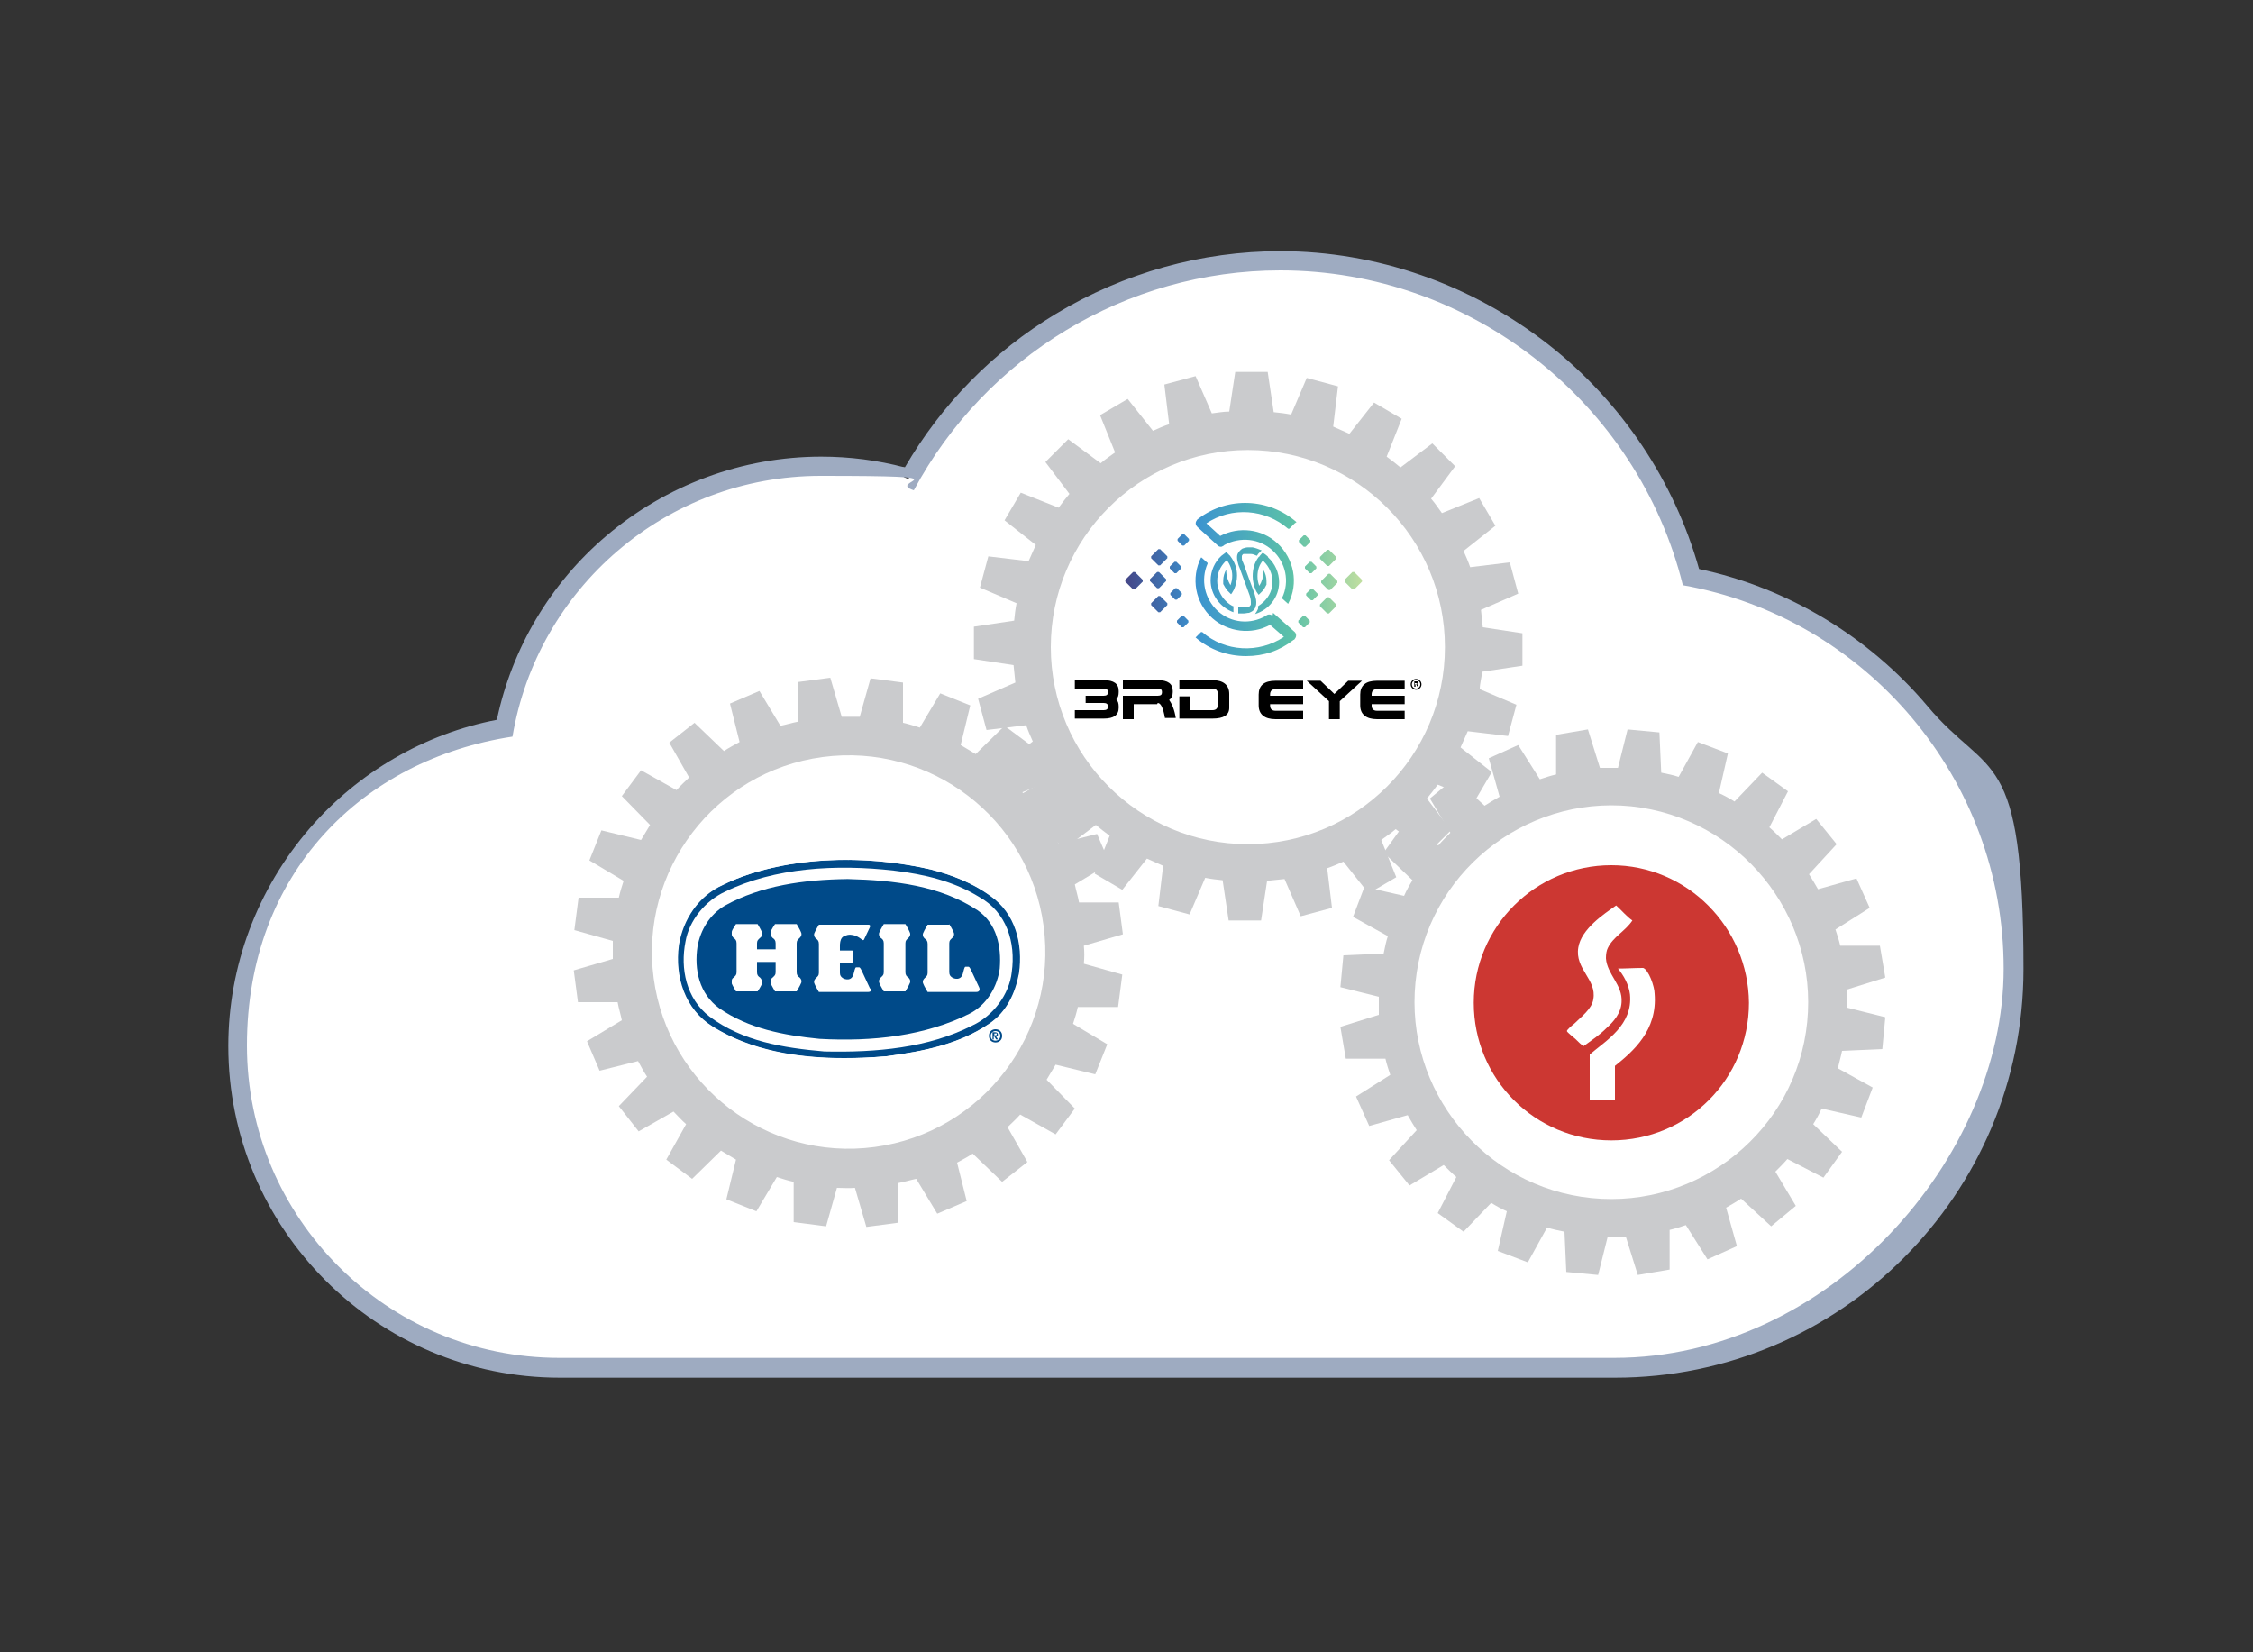<?xml version="1.0" encoding="UTF-8"?>
<svg id="Truck_Cloud" xmlns="http://www.w3.org/2000/svg" xmlns:xlink="http://www.w3.org/1999/xlink" version="1.1" viewBox="0 0 375 275">
  <rect x="0" y="0" width="375" height="275" fill="#333333" stroke="none"/>
  <!-- Generator: Adobe Illustrator 29.2.1, SVG Export Plug-In . SVG Version: 2.1.0 Build 116)  -->
  <defs>
    <style>
      .st0 {
        fill: #004a89;
      }

      .st1 {
        fill: #cacbcd;
      }

      .st2 {
        fill: #fff;
      }

      .st3 {
        fill: #cc3732;
      }

      .st4 {
        fill: url(#New_Gradient_Swatch_1);
      }

      .st5 {
        fill: #9eabc1;
      }
    </style>
    <linearGradient id="New_Gradient_Swatch_1" data-name="New Gradient Swatch 1" x1="187.2" y1="96.7" x2="226.7" y2="96.7" gradientUnits="userSpaceOnUse">
      <stop offset="0" stop-color="#454687"/>
      <stop offset=".3" stop-color="#3b93d0"/>
      <stop offset=".7" stop-color="#5bc1a8"/>
      <stop offset="1" stop-color="#c0dea0"/>
    </linearGradient>
  </defs>
  <g id="Cloud">
    <g>
      <path class="st2" d="M93.1,227.6c-29.5,0-53.6-24-53.6-53.6s19-48.4,44.4-52.8c4.8-25.3,26.7-43.6,52.6-43.6s9.9.7,14.7,2.1c12.5-22.4,36.1-36.3,61.8-36.3s31.2,5.4,43.6,15.2c12.1,9.5,20.8,22.8,24.7,37.4,31.2,6,53.8,33.3,53.8,65.2s-29.8,66.4-66.4,66.4H93.1Z"/>
      <path class="st5" d="M213.1,45c31.8,0,59.5,22.1,67,52.4,30.5,5.4,53.4,32.2,53.4,63.8s-29.1,64.8-64.8,64.8H93.1c-28.7,0-52-23.3-52-52s19.2-47.6,44.2-51.4c4.1-24.6,25.5-43.4,51.3-43.4s10.5.8,15.5,2.4c11.9-22.2,35.3-36.6,61-36.6M213.1,41.8c-13.1,0-26,3.6-37.3,10.4-10.5,6.3-19.1,15.1-25.2,25.6-4.5-1.2-9.2-1.8-13.9-1.8-13.1,0-25.8,4.7-35.8,13.2-9.3,7.9-15.7,18.7-18.2,30.6-12,2.3-23,8.7-31.1,18-8.8,10.2-13.6,23-13.6,36.3,0,30.4,24.7,55.2,55.2,55.2h175.6c37.5,0,68-30.5,68-68s-5.7-31.5-16-43.8c-9.8-11.6-23.3-19.7-38-22.8-4.1-14.6-12.9-27.8-25-37.3-12.9-10.1-28.7-15.6-44.7-15.6h0Z"/>
    </g>
  </g>
  <g id="Gears">
    <path class="st1" d="M180.4,157.4l6.5-1.9-.7-5.3h-6.6c-.2-1.1-.5-2-.7-3l5.8-3.5-2.1-4.9-6.4,1.6c-.5-.9-.9-1.7-1.5-2.6l4.7-4.9-3.3-4.2-5.8,3.3c-.7-.7-1.3-1.4-2.1-2.1l3.3-5.9-4.3-3.2-4.8,4.7c-.8-.5-1.7-1-2.5-1.5l1.6-6.6-5-2-3.4,5.7c-.9-.3-1.9-.6-2.8-.8v-6.7c-.1,0-5.4-.7-5.4-.7l-1.8,6.4c-1,0-2,0-3,0l-1.9-6.5-5.3.7v6.6c-1.1.2-2,.5-3,.7l-3.5-5.8-4.9,2.1,1.6,6.4c-.9.5-1.7.9-2.6,1.5l-4.9-4.7-4.2,3.3,3.3,5.8c-.7.7-1.4,1.3-2.1,2.1l-5.9-3.3-3.2,4.3,4.7,4.8c-.5.8-1,1.7-1.5,2.5l-6.6-1.6-2,5,5.7,3.4c-.3.9-.6,1.9-.8,2.8h-6.7c0,.1-.7,5.4-.7,5.4l6.4,1.8c0,1,0,2,0,3l-6.5,1.9.7,5.3h6.6c.2,1.1.5,2,.7,3l-5.8,3.5,2.1,4.9,6.4-1.6c.5.9.9,1.7,1.5,2.6l-4.7,4.9,3.3,4.2,5.8-3.3c.7.7,1.3,1.4,2.1,2.1l-3.3,5.9,4.3,3.2,4.8-4.7c.8.5,1.7,1,2.5,1.5l-1.6,6.6,5,2,3.4-5.7c.9.3,1.9.6,2.8.8v6.7c.1,0,5.4.7,5.4.7l1.8-6.4c1,0,2,.1,3,0l1.9,6.5,5.3-.7v-6.6c1.1-.2,2-.5,3-.7l3.5,5.8,4.9-2.1-1.6-6.4c.9-.5,1.7-.9,2.6-1.5l4.9,4.7,4.2-3.3-3.3-5.8c.7-.7,1.4-1.3,2.1-2.1l5.9,3.3,3.2-4.3-4.7-4.8c.5-.8,1-1.7,1.5-2.5l6.6,1.6,2-5-5.7-3.4c.3-.9.6-1.9.8-2.8h6.7c0-.1.7-5.4.7-5.4l-6.4-1.8c.1-1,.1-2,0-3ZM173.7,154.1c2.4,17.9-10.2,34.4-28.1,36.8-17.9,2.4-34.4-10.2-36.8-28.1-2.4-17.9,10.2-34.4,28.1-36.8,17.9-2.4,34.4,10.2,36.8,28.1Z"/>
    <path class="st1" d="M306.6,174.9l6.7-.3.5-5.3-6.4-1.6v-3l6.4-2-.9-5.3h-6.6c-.2-.9-.5-1.8-.8-2.7l5.7-3.6-2.2-4.9-6.4,1.8c-.5-.9-1-1.7-1.5-2.5l4.6-5-3.4-4.2-5.7,3.4c-.7-.7-1.4-1.4-2.1-2l3.1-6-4.3-3.1-4.6,4.8c-.8-.5-1.7-1-2.6-1.4l1.5-6.6-5-1.9-3.2,5.8c-.9-.3-1.9-.5-2.9-.7l-.3-6.7-5.3-.5-1.6,6.4h-3l-2-6.4-5.3.9v6.6c-.9.2-1.8.5-2.7.8l-3.6-5.7-4.9,2.2,1.8,6.4c-.9.5-1.7,1-2.5,1.5l-5-4.6-4.1,3.4,3.4,5.7c-.7.7-1.4,1.4-2,2.1l-6-3.1-3.1,4.3,4.8,4.6c-.5.8-1,1.7-1.4,2.6l-6.6-1.5-1.9,5,5.8,3.2c-.3.9-.5,1.9-.7,2.9l-6.7.3-.5,5.3,6.4,1.6v3l-6.4,2,.9,5.3h6.6c.2.9.5,1.8.8,2.7l-5.7,3.6,2.2,4.9,6.4-1.8c.5.9,1,1.7,1.5,2.5l-4.6,5,3.4,4.2,5.7-3.4c.7.7,1.4,1.4,2.1,2l-3.1,6,4.3,3.1,4.6-4.8c.8.5,1.7,1,2.6,1.4l-1.5,6.6,5,1.9,3.2-5.8c.9.3,1.9.5,2.9.7l.3,6.7,5.3.5,1.6-6.4h3l2,6.4,5.3-.9v-6.6c.9-.2,1.8-.5,2.7-.8l3.6,5.7,4.9-2.2-1.8-6.4c.9-.5,1.7-1,2.5-1.5l5,4.6,4.1-3.4-3.4-5.7c.7-.7,1.4-1.4,2-2.1l6,3.1,3.1-4.3-4.8-4.6c.5-.8,1-1.7,1.4-2.6l6.6,1.5,1.9-5-5.8-3.2c.2-.9.5-1.9.7-2.9ZM300.8,170.1c-1.8,18-18,31.1-35.9,29.3-18-1.8-31.1-18-29.3-35.9,1.8-18,18-31.1,35.9-29.3,18,1.9,31.1,18,29.3,35.9Z"/>
    <path class="st1" d="M246.7,111.8l6.7-1v-5.4l-6.6-1c-.1-1-.2-2-.3-2.9l6.2-2.7-1.4-5.2-6.6.8c-.3-.9-.7-1.8-1.1-2.7l5.3-4.2-2.7-4.6-6.2,2.5c-.6-.8-1.1-1.6-1.8-2.4l4-5.4-3.8-3.8-5.3,4c-.7-.6-1.5-1.2-2.3-1.8l2.5-6.3-4.6-2.7-4.1,5.2c-.9-.4-1.8-.8-2.7-1.2l.8-6.7-5.2-1.4-2.6,6.1c-1-.2-1.9-.3-2.9-.4l-1-6.7h-5.4l-1,6.6c-1,0-2,.2-2.9.3l-2.7-6.2-5.2,1.4.8,6.6c-.9.3-1.8.7-2.7,1.1l-4.2-5.3-4.6,2.7,2.5,6.2c-.8.6-1.6,1.1-2.4,1.8l-5.4-4-3.8,3.8,4,5.3c-.6.7-1.2,1.5-1.8,2.3l-6.3-2.5-2.7,4.6,5.2,4.1c-.4.9-.8,1.8-1.2,2.7l-6.7-.8-1.4,5.2,6.1,2.6c-.2,1-.3,1.9-.4,2.9l-6.7,1v5.4l6.6,1c.1,1,.2,2,.3,2.9l-6.2,2.7,1.4,5.2,6.6-.8c.3.9.7,1.8,1.1,2.7l-5.3,4.2,2.7,4.6,6.2-2.5c.6.8,1.1,1.6,1.8,2.4l-4,5.4,3.8,3.8,5.3-4c.7.6,1.5,1.2,2.3,1.8l-2.5,6.3,4.6,2.7,4.1-5.2c.9.4,1.8.8,2.7,1.2l-.8,6.7,5.2,1.4,2.6-6.1c1,.2,1.9.3,2.9.4l1,6.7h5.4l1-6.6c1-.1,2-.2,2.9-.3l2.7,6.2,5.2-1.4-.8-6.6c.9-.3,1.8-.7,2.7-1.1l4.2,5.3,4.6-2.7-2.5-6.2c.8-.6,1.6-1.1,2.4-1.8l5.4,4,3.8-3.8-4-5.3c.6-.7,1.2-1.5,1.8-2.3l6.3,2.5,2.7-4.6-5.2-4.1c.4-.9.8-1.8,1.2-2.7l6.7.8,1.4-5.2-6.1-2.6c0-.9.3-1.9.4-2.9ZM240.5,107.7c0,18.1-14.7,32.8-32.8,32.8s-32.8-14.7-32.8-32.8,14.7-32.8,32.8-32.8c18.1,0,32.8,14.7,32.8,32.8Z"/>
  </g>
  <g id="Heil">
    <path id="Trademark" class="st0" d="M165.7,173.5c-.6,0-1.1-.4-1.1-1.1s.5-1.1,1.1-1.1,1.1.4,1.1,1.1c0,.7-.5,1.1-1.1,1.1ZM165.7,171.6c-.4,0-.8.3-.8.8s.3.8.8.8h0c.4,0,.8-.3.8-.8s-.4-.8-.8-.8ZM165.5,173h-.3v-1.2h.4c.3,0,.5.1.5.4s-.1.3-.3.3l.3.5h-.3l-.3-.5h-.1v.5h.1ZM165.7,172.3c.1,0,.2,0,.2-.2s-.1-.1-.2-.1h-.2v.3h.2Z"/>
    <g>
      <path id="Outer_Oval" class="st0" d="M164.8,149.1c4.2,2.9,5.5,8,4.8,12.9-.6,3.2-2,6.4-5,8.4-5,3.4-11,4.6-17.1,5.4-10.2.9-20.7.2-28.9-4.9-4.7-2.9-6.4-8.3-5.7-13.6.7-4.3,3.3-8.2,7.3-10,10-4.8,23.6-5.2,34.7-2.6,3.4.9,6.9,2.2,9.9,4.4Z"/>
      <path id="Outer_Oval1" data-name="Outer_Oval" class="st2" d="M140.8,143.1c4.8,0,9.6.6,14.1,1.6,3.5.9,7,2.2,10,4.4,4.2,2.9,5.5,8,4.8,12.9-.6,3.2-2,6.4-5,8.4-5,3.4-11,4.6-17.1,5.4-2.4.2-4.7.3-7.1.3-7.8,0-15.5-1.3-21.8-5.2-4.7-2.9-6.4-8.3-5.7-13.6.7-4.3,3.3-8.2,7.3-10,5.8-2.9,13.2-4.2,20.5-4.2M140.8,142.7v.4-.4c-3.8,0-7.4.3-10.9,1-3.6.7-7,1.8-9.9,3.2-1,.5-2,1.1-2.8,1.8s-1.6,1.5-2.2,2.4c-1.3,1.8-2.1,3.9-2.5,6.1h0c-.3,2.8,0,5.5.9,7.9.5,1.2,1.2,2.4,2,3.4.9,1.1,1.9,2,3.1,2.7h0c1.6.9,3.2,1.8,5,2.5,1.7.7,3.5,1.2,5.4,1.6,3.5.8,7.4,1.2,11.5,1.2s4.7-.1,7.1-.3h0c5.9-.7,12.1-1.9,17.3-5.5h0c1.4-1,2.6-2.3,3.5-3.9.8-1.4,1.3-3,1.6-4.8h0c.3-2.6.1-5.2-.6-7.4-.4-1.2-1-2.3-1.7-3.3s-1.7-1.9-2.7-2.6c-1.4-1.1-3-2-4.9-2.7-1.5-.6-3.2-1.2-5.2-1.7h0c-4.4-1-9.3-1.6-14-1.6h0Z"/>
    </g>
    <path id="Wide_Stroke" class="st2" d="M163,149.3c4.5,2.5,6.1,7.5,5.4,12.5-.4,3.7-3.1,7.3-6.6,8.9-7.3,3.7-15.9,4.5-24.6,4.3-6.9-.6-13.6-1.7-19.1-5.8-3.9-3-4.9-8-4-12.5.6-3.5,3.3-6.8,6.6-8.3,8.2-4,18.5-4.6,28.1-3.5,5.1.6,10,1.8,14.2,4.4Z"/>
    <path id="Inner_Oval" class="st0" d="M162.7,151.5c3.2,2.2,4,6,3.7,9.7-.4,3-2.1,6-5,7.5-7.4,3.7-16.1,4.7-25,4.2-6-.6-11.8-1.7-16.7-5.1-3.3-2.4-4.2-6.4-3.6-10.3.5-2.7,2-5.3,4.6-6.8,6-3.3,13-4.3,20.4-4.4,7.8.2,15.4,1.1,21.6,5.2Z"/>
    <g id="HEIL">
      <path class="st2" d="M132.6,161.8c0,.5.2.7.5.9.2.2.3.4.3.6s0,.2-.1.4c-.1.3-.7,1.3-.7,1.3h-3.6s-.6-1-.7-1.3c0-.2,0-.3,0-.4,0-.2,0-.4.3-.6.3-.3.5-.4.5-.9v-1.7h-3.1v1.7c0,.5.2.7.5.9.2.2.3.4.3.6s0,.2,0,.4c0,.3-.7,1.3-.7,1.3h-3.6s-.6-1-.7-1.3c0-.2,0-.3,0-.4,0-.2,0-.4.3-.6.3-.3.5-.4.5-.9v-4.8c0-.5-.2-.7-.5-.9-.2-.2-.3-.4-.3-.6s0-.2,0-.4c0-.3.7-1.3.7-1.3h3.6s.6,1,.7,1.3c0,.2,0,.3,0,.4,0,.2,0,.4-.3.6-.3.3-.5.4-.5.9v1h3.1v-1c0-.5-.2-.7-.5-.9-.2-.2-.3-.4-.3-.6s0-.2,0-.4c0-.3.7-1.3.7-1.3h3.6s.6,1,.7,1.3c.1.2.1.3.1.4,0,.2-.1.4-.3.6-.3.3-.5.4-.5.9v4.8Z"/>
      <path class="st2" d="M150.7,161.8c0,.5.2.7.5.9.2.2.3.4.3.6s0,.2-.1.4c-.1.3-.7,1.3-.7,1.3h-3.6s-.6-1-.7-1.3c-.1-.2-.1-.3-.1-.4,0-.2.1-.4.3-.6.3-.3.5-.4.5-.9v-4.8c0-.5-.2-.7-.5-.9-.2-.2-.3-.4-.3-.6s0-.2.1-.4c.1-.3.7-1.3.7-1.3h3.6s.6,1,.7,1.3c.1.2.1.3.1.4,0,.2-.1.4-.3.6-.3.3-.5.4-.5.9v4.8Z"/>
      <path class="st2" d="M144.5,165.1h-8.2s-.6-1-.7-1.3c-.1-.2-.1-.3-.1-.4,0-.2.1-.4.3-.6.3-.3.5-.4.5-.9v-4.8c0-.5-.2-.7-.5-.9-.2-.2-.3-.4-.3-.6s0-.2.1-.4c.1-.3.7-1.3.7-1.3h8.3c.2,0,.3.2.2.4l-1,2.1c-.1.1-.2.1-.3,0-.2-.1-1.1-1-2.4-.8-.6.2-1.2.2-1.3,1.6v1h2q.2,0,.2.2v1.6q0,.2-.2.2h-2v1.7c0,.5.2.7.5.9s1.5.6,1.8-.8c.1-.3.2-1,.4-1h.5c.1,0,.2.1.4.5l1.4,3c.3.1.3.6-.3.6Z"/>
      <path class="st2" d="M158,153.8s.6,1,.7,1.3c.1.2.1.3.1.4,0,.2-.1.4-.3.6-.3.3-.5.4-.5.9v4.8c0,.5.2.7.5.9s1.5.6,1.8-.8c.1-.3.2-1,.4-1h.5c.1,0,.2.1.4.5l1.4,3c.1.2.1.7-.5.7h-8.1s-.6-1-.7-1.3c-.1-.2-.1-.3-.1-.4,0-.2.1-.4.3-.6.3-.3.5-.4.5-.9v-4.8c0-.5-.2-.7-.5-.9-.2-.2-.3-.4-.3-.6s0-.2.1-.4c.1-.3.7-1.3.7-1.3h3.6Z"/>
    </g>
  </g>
  <g id="SoftPak">
    <circle class="st2" cx="268.2" cy="166.8" r="24.1"/>
    <path class="st3" d="M268.2,144c-12.6,0-22.9,10.2-22.9,22.9s10.2,22.9,22.9,22.9,22.9-10.2,22.9-22.9c-.1-12.6-10.3-22.9-22.9-22.9ZM262.2,172.9c-.2-.2-1.4-1.1-1.4-1.3s.8-.9,1.2-1.2c1.1-1.1,3-2.5,3.2-4.1.6-3.3-3.1-5-2.5-8.6.5-3.1,4.3-5.6,6.3-7,.9.8,1.7,1.8,2.7,2.5-1.2,1.8-3.2,2.7-4.1,4.6-.2.4-.3,1-.3,1.7.2,2.7,2.8,4.4,2.6,7.3-.1,1.9-1.4,3.3-2.5,4.3-1.2,1.2-2.3,1.9-3.8,3-.4-.2-.8-.6-1.4-1.2ZM268.8,177.4v5.7h-4.2v-7.6c2.7-2.3,7.2-4.9,6.7-10-.2-1.7-1.1-3.2-2-4.3,1.4,0,2.7-.1,4.2-.1.9.3,1.9,3.1,1.9,4.3.5,6.1-3.6,9.6-6.6,12Z"/>
  </g>
  <g>
    <g id="_x33_RD_EYE">
      <path d="M180.7,117.2v-1.4h3c.5,0,.7-.2.7-.5v-.2c0-.3-.2-.5-.7-.5h-4.8v-1.4h4.8c1.7,0,2.5.6,2.5,1.8v.2c0,.5-.1.9-.4,1.2.3.3.4.7.4,1.2v.2c0,1.2-.8,1.8-2.5,1.8h-4.8v-1.4h4.8c.5,0,.7-.2.7-.5v-.2c0-.3-.2-.5-.7-.5h-3Z"/>
      <path d="M192.6,117.2h-3.9v2.5h-1.8v-3.9h5.8c.5,0,.7-.2.7-.5v-.2c0-.3-.2-.5-.7-.5h-5.8v-1.4h5.8c1.7,0,2.5.6,2.5,1.8v.2c0,.6-.2,1-.6,1.3.5.7.9,1.7,1.1,3h-1.8c-.3-1.7-.7-2.5-1.2-2.5Z"/>
      <path d="M196.3,114.6v-1.4h5.5c1.8,0,2.8.8,2.8,2.3v2.3c0,1.2-.9,1.8-2.8,1.8h-5.5v-3.7h1.8v2.3h3.7c.6,0,.9-.3.9-.9v-1.8c0-.6-.3-.9-.9-.9h-5.5Z"/>
      <path d="M211.4,117.2v.2c0,.6.3.9.9.9h4.6v1.4h-4.6c-1.8,0-2.8-.8-2.8-2.3v-1.8c0-1.5.9-2.3,2.8-2.3h4.6v1.4s-4.6,0-4.6,0c-.6,0-.9.3-.9.9v.2h5.5v1.4h-5.5Z"/>
      <path d="M221.2,116.7l-3.7-3.4h2.3l2.3,2.2,2.3-2.2h2.3l-3.7,3.4v3h-1.8v-3Z"/>
      <path d="M228.3,117.2v.2c0,.6.3.9.9.9h4.6v1.4h-4.6c-1.8,0-2.8-.8-2.8-2.3v-1.8c0-1.5.9-2.3,2.8-2.3h4.6v1.4s-4.6,0-4.6,0c-.6,0-.9.3-.9.9v.2h5.5v1.4h-5.5Z"/>
      <path d="M235.7,113c.5,0,.9.4.9.9s-.4.9-.9.9-.9-.4-.9-.9.4-.9.9-.9h0ZM235.7,113.2c-.4,0-.7.3-.7.7s.3.7.7.7c.4,0,.7-.3.7-.7s-.3-.7-.7-.7h0ZM235.6,114.3h-.2v-.9c0,0,.2,0,.3,0s.2,0,.3,0c0,0,0,.1,0,.2s0,.2-.2.2h0c0,0,.1.1.2.2,0,.1,0,.2,0,.2h-.2s0-.1,0-.2c0,0,0-.1-.2-.1h0v.3ZM235.6,113.9h0c.1,0,.2,0,.2-.1s0-.1-.2-.1,0,0-.1,0v.2Z"/>
    </g>
    <path id="EYE_ICON" class="st4" d="M215.5,87.1s0,0,0,0c0,0,0,0,0,0l-.9.9s-.1,0-.2,0c-3.8-3.3-9.4-3.7-13.6-.9l2.3,2.1c3.1-1.6,6.9-1.2,9.5,1.2,2.8,2.6,3.6,6.7,1.8,10.1,0,0,0,0,0,0,0,0,0,0,0,0,0,0,0,0,0,0l-1-.9s0-.1,0-.1c1.3-2.7.6-5.9-1.6-7.9-2.2-2-5.4-2.3-8-.9-.2.2-.3.2-.5.3-.2,0-.4,0-.6-.2l-3.4-3.1c-.3-.3-.4-.7-.1-1.1,0-.1.2-.2.3-.3,4.9-3.7,11.7-3.4,16.3.6ZM188.9,95.2c0,0-.2,0-.3,0l-1.3,1.3c0,0,0,.2,0,.3l1.3,1.3c0,0,.2,0,.3,0l1.3-1.3c0,0,0-.2,0-.3l-1.3-1.3ZM211.8,102.5c-.3-.3-.8-.3-1.1,0-2.6,1.5-5.8,1.2-8-.8-2.2-2-2.9-5.2-1.7-7.9,0,0,0-.1,0-.1l-1-.9s0,0-.1,0c0,0,0,0,0,0-1.7,3.4-1,7.5,1.9,10.1,2.6,2.3,6.5,2.8,9.6,1.1l2.3,2c-4.2,2.8-9.8,2.5-13.6-.8,0,0-.1,0-.2,0l-.9.9s0,0,0,0c0,0,0,0,0,0,2.4,2.1,5.4,3.1,8.4,3.1s5.6-.9,7.9-2.7c.1,0,.2-.1.3-.3.2-.3.2-.8-.2-1.1l-3.5-3.1ZM226.7,96.5l-1.3-1.3c0,0-.2,0-.3,0l-1.3,1.3c0,0,0,.2,0,.3l1.3,1.3c0,0,.2,0,.3,0l1.3-1.3c0,0,0-.2,0-.3ZM193.1,91.4c0,0-.2,0-.3,0l-1.2,1.2c0,0,0,.2,0,.3l1.2,1.2c0,0,.2,0,.3,0l1.2-1.2c0,0,0-.2,0-.3l-1.2-1.2ZM193.1,99.2c0,0-.2,0-.3,0l-1.2,1.2c0,0,0,.2,0,.3l1.2,1.2c0,0,.2,0,.3,0l1.2-1.2c0,0,0-.2,0-.3l-1.2-1.2ZM192.9,97.9l1.2-1.2c0,0,0-.2,0-.3l-1.2-1.2c0,0-.2,0-.3,0l-1.2,1.2c0,0,0,.2,0,.3l1.2,1.2c0,0,.2,0,.3,0ZM221.2,99.4c0,0-.2,0-.3,0l-1.2,1.2c0,0,0,.2,0,.3l1.2,1.2c0,0,.2,0,.3,0l1.2-1.2c0,0,0-.2,0-.3l-1.2-1.2ZM220.9,94.2c0,0,.2,0,.3,0l1.2-1.2c0,0,0-.2,0-.3l-1.2-1.2c0,0-.2,0-.3,0l-1.2,1.2c0,0,0,.2,0,.3l1.2,1.2ZM221.4,95.5c0,0-.2,0-.3,0l-1.2,1.2c0,0,0,.2,0,.3l1.2,1.2c0,0,.2,0,.3,0l1.2-1.2c0,0,0-.2,0-.3l-1.2-1.2ZM197,102.5c0,0-.2,0-.3,0l-.8.8c0,0,0,.2,0,.3l.8.8c0,0,.2,0,.3,0l.8-.8c0,0,0-.2,0-.3l-.8-.8ZM217,91c0,0,.2,0,.3,0l.8-.8c0,0,0-.2,0-.3l-.8-.8c0,0-.2,0-.3,0l-.8.8c0,0,0,.2,0,.3l.8.8ZM218,93.5l-.8.8c0,0,0,.2,0,.3l.8.8c0,0,.2,0,.3,0l.8-.8c0,0,0-.2,0-.3l-.8-.8c0,0-.2,0-.3,0ZM218.5,98c0,0-.2,0-.3,0l-.8.8c0,0,0,.2,0,.3l.8.8c0,0,.2,0,.3,0l.8-.8c0,0,0-.2,0-.3l-.8-.8ZM217.2,102.5c0,0-.2,0-.3,0l-.8.8c0,0,0,.2,0,.3l.8.8c0,0,.2,0,.3,0l.8-.8c0,0,0-.2,0-.3l-.8-.8ZM196.7,99c0,0,0-.2,0-.3l-.8-.8c0,0-.2,0-.3,0l-.8.8c0,0,0,.2,0,.3l.8.8c0,0,.2,0,.3,0l.8-.8ZM195.5,95.4c0,0,.2,0,.3,0l.8-.8c0,0,0-.2,0-.3l-.8-.8c0,0-.2,0-.3,0l-.8.8c0,0,0,.2,0,.3l.8.8ZM197.1,88.9c0,0-.2,0-.3,0l-.8.8c0,0,0,.2,0,.3l.8.8c0,0,.2,0,.3,0l.8-.8c0,0,0-.2,0-.3l-.8-.8ZM209.8,91.8c-.1.1-.3.3-.4.4,0,0-.1.2-.2.3,0,0,0,0,0,0-.3-.1-.6-.3-1-.3h0c-.2,0-.5,0-.7,0-.2,0-.4,0-.5,0-.1,0-.2.1-.3.3,0,0,0,.2,0,.3,0,.2,0,.5.2.8.1.3.3.7.4,1.1l1.5,4.1h0c.1.4.3.9.3,1.4,0,.2,0,.5-.1.7,0,.2-.2.5-.4.7-.2.2-.5.3-.7.4-.3,0-.6.1-.9.1-.2,0-.5,0-.7,0h0s0,0,0,0c0,0-.1,0-.2,0v-1c.1,0,.2,0,.4,0h0c.2,0,.4,0,.5,0,.2,0,.4,0,.6,0,.2,0,.3-.1.4-.2,0,0,.2-.2.2-.3,0-.1,0-.3,0-.4,0-.4-.1-.8-.2-1.1l-1.5-4.1h0c-.1-.4-.3-.7-.4-1.1-.1-.4-.2-.7-.2-1.1,0-.2,0-.5.2-.8.2-.3.4-.5.7-.7.3-.1.6-.2.9-.2.3,0,.5,0,.8,0h0s0,0,0,0c.5.1,1,.3,1.5.5ZM211,92.6c-.2-.2-.5-.4-.8-.6-.2.1-.3.3-.5.5,0,0-.1.2-.2.2-.7.9-1,2-1,3.2,0,.8.2,1.6.5,2.3.1.3.3.5.5.8.2-.2.4-.4.6-.6,0,0,0,0,0,0,.3-.3.5-.7.7-1.1,0-.2,0-.4,0-.6,0-.7-.2-1.3-.5-1.8,0,0,0,.1,0,.2,0,.9-.3,1.8-.7,2.4-.2-.5-.3-1-.3-1.6,0-1,.3-1.9.9-2.6,0,0,.1.1.2.2.8.8,1.4,2,1.4,3.3,0,1.3-.5,2.4-1.4,3.3-.3.3-.7.6-1,.8,0,.1,0,.2,0,.4-.1.3-.3.6-.5.9,0,0,0,0,0,0,2.3-.7,4-2.8,4-5.3,0-1.6-.7-3.1-1.8-4.1ZM205.5,101c-.6-.2-1.1-.6-1.5-1-.8-.8-1.4-2-1.4-3.3,0-1.3.5-2.4,1.4-3.3,0,0,.1-.1.2-.2.5.7.9,1.6.9,2.6,0,.6-.1,1.1-.3,1.6-.4-.7-.7-1.5-.7-2.4,0,0,0-.1,0-.2-.3.5-.5,1.2-.5,1.8,0,.2,0,.4,0,.6.2.4.4.7.7,1.1,0,0,0,0,0,0,.2.2.4.4.6.6.2-.2.3-.5.5-.8.3-.7.5-1.5.5-2.3,0-1.2-.4-2.3-1.1-3.2,0,0-.1-.2-.2-.2-.1-.2-.3-.3-.5-.5-.3.2-.5.4-.8.6-1.1,1-1.8,2.5-1.8,4.1,0,2.4,1.6,4.5,3.8,5.3v-1Z"/>
  </g>
</svg>